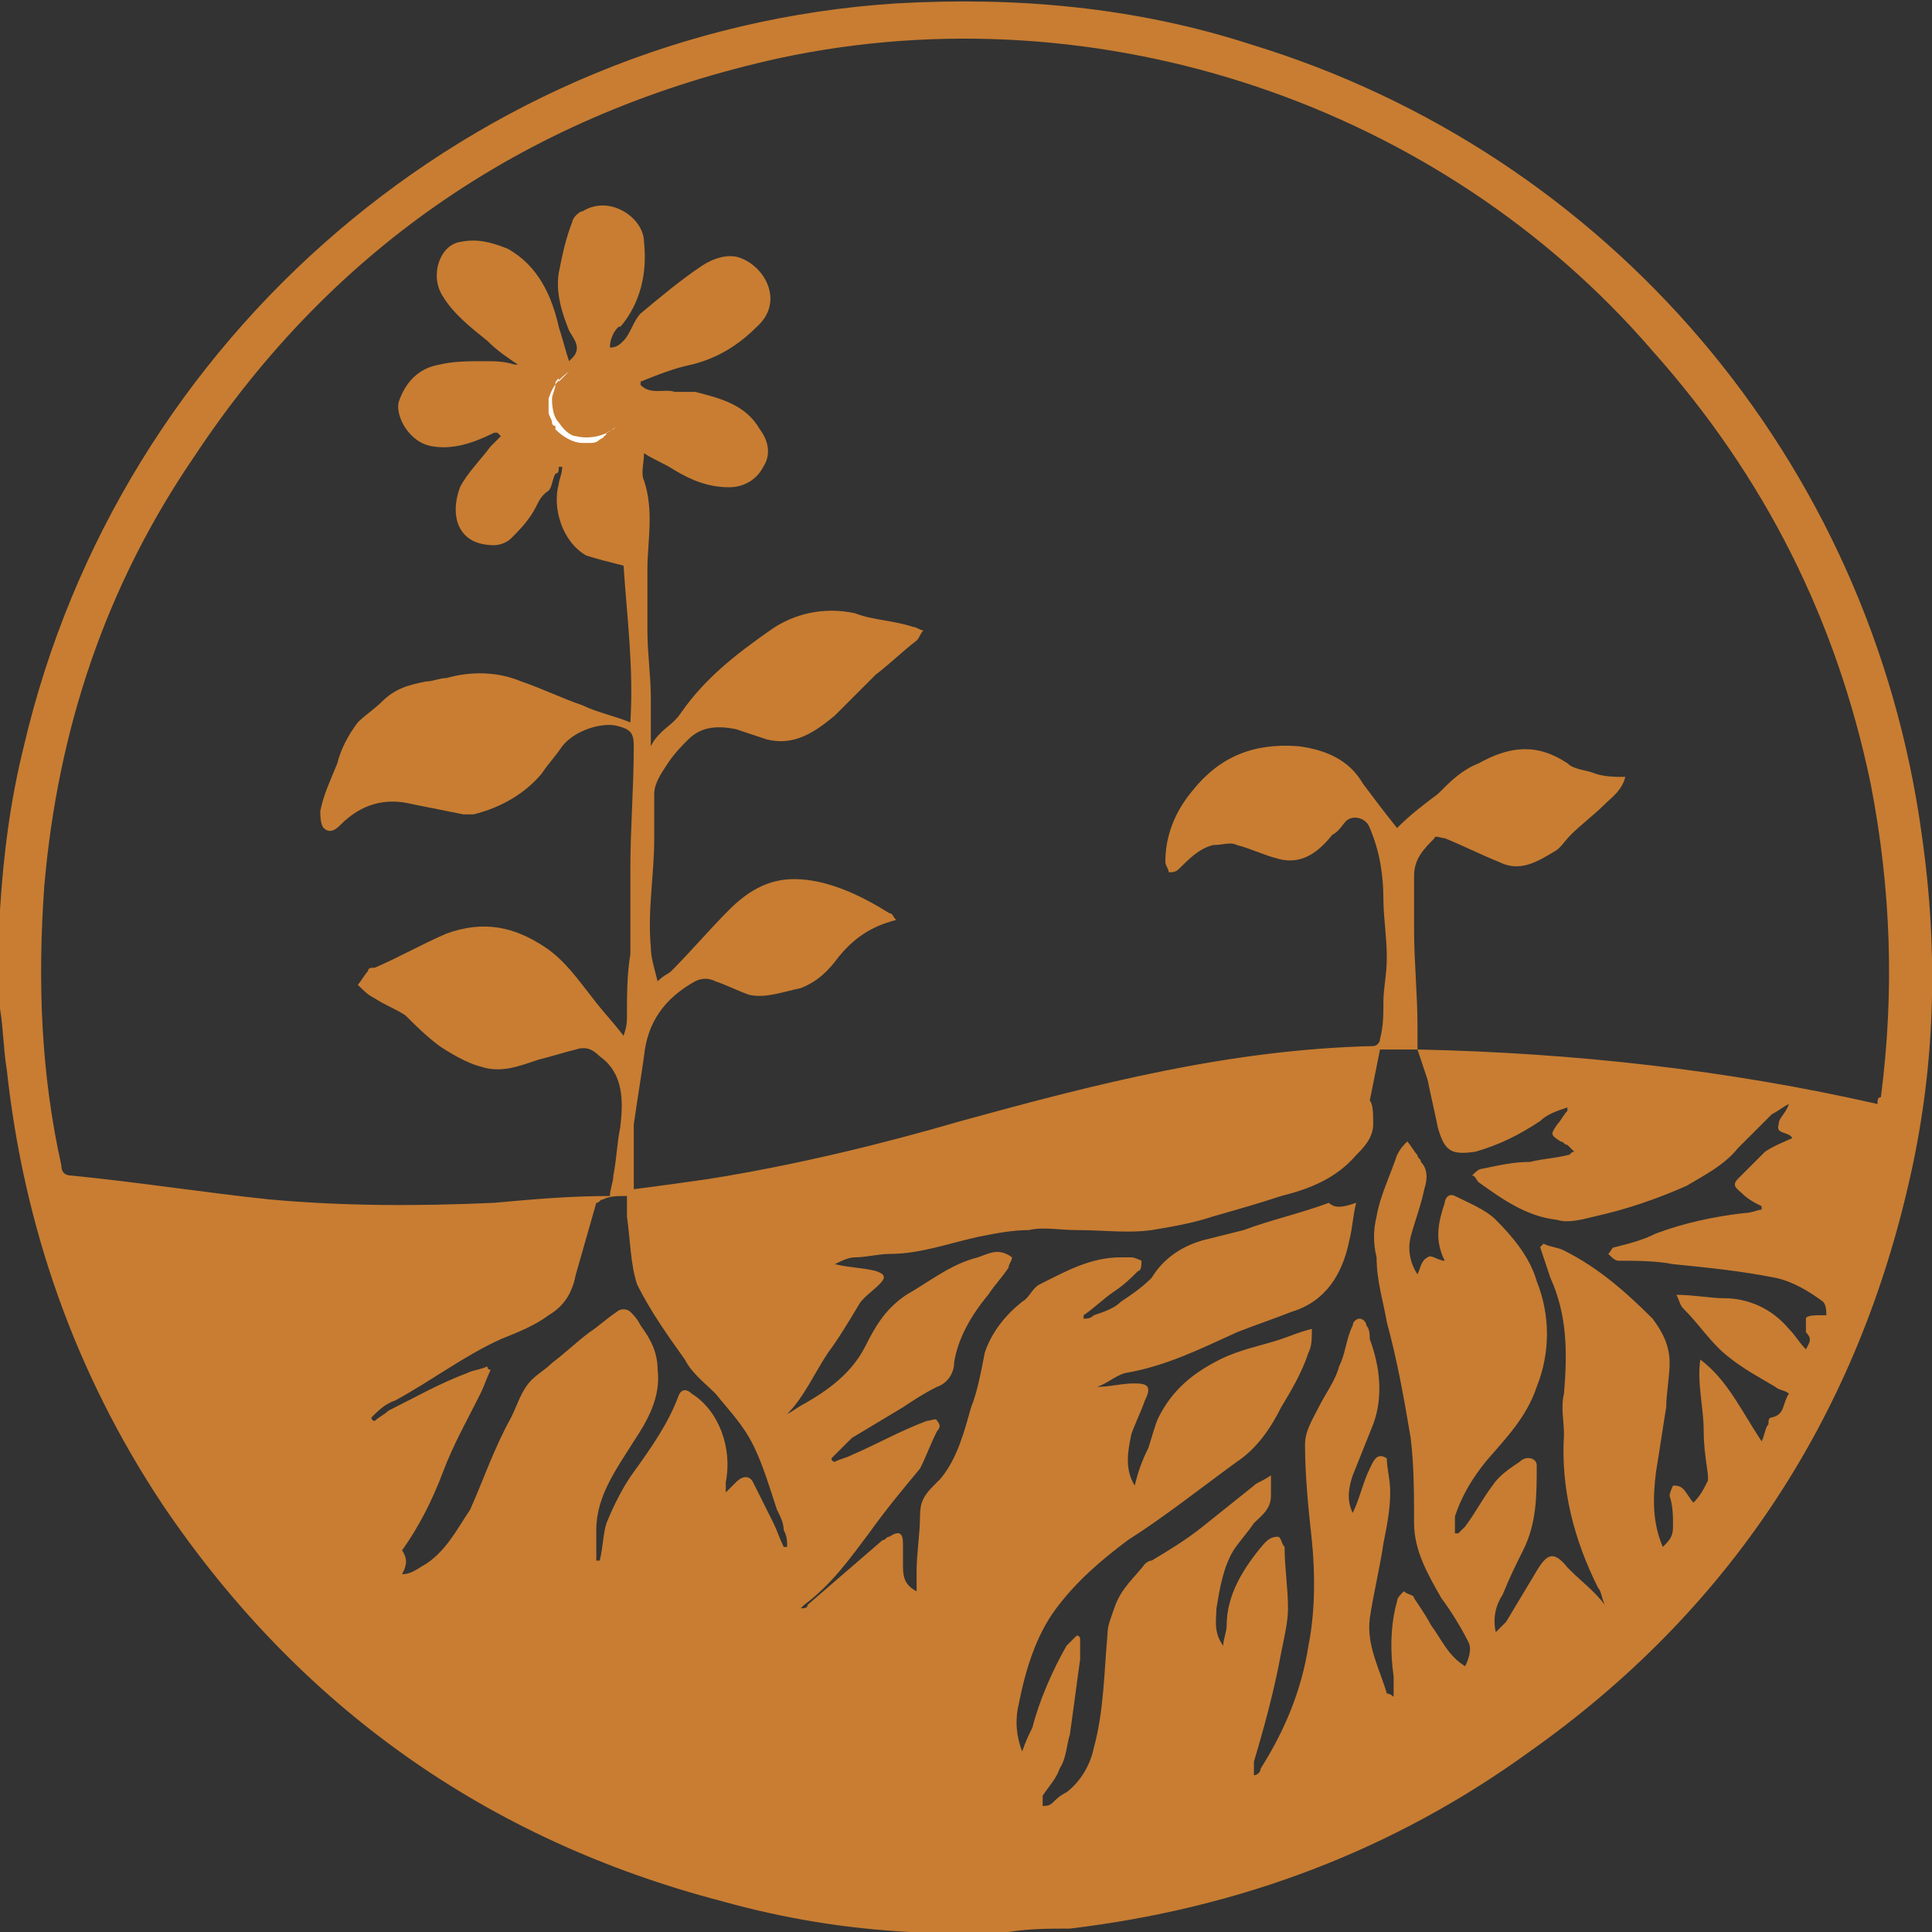 <?xml version="1.0" encoding="utf-8"?>
<!-- Generator: Adobe Illustrator 24.3.0, SVG Export Plug-In . SVG Version: 6.00 Build 0)  -->
<svg version="1.1" id="Logo_xA0_Image_1_" xmlns="http://www.w3.org/2000/svg" xmlns:xlink="http://www.w3.org/1999/xlink" x="0px"
	 y="0px" viewBox="0 0 56.7 56.7" style="enable-background:new 0 0 56.7 56.7;" xml:space="preserve">
<rect x="0" y="0" width="56.7" height="56.7" fill="#333333" stroke="none"/>
<style type="text/css">
	.st0{fill:#C87D32;}
	.st1{fill:none;}
	.st2{fill:none;stroke:#000000;stroke-width:1.344554e-02;stroke-miterlimit:10;}
	.st3{fill:#FFFFFF;}
</style>
<g>
	<path class="st0" d="M29.6,56.7c-0.9,0-1.7,0-2.6,0c-0.1,0-0.2,0-0.3,0c-1.9-0.1-3.7-0.4-5.5-0.9c-6.9-1.8-12.4-5.7-16.4-11.6
		C2.2,40.3,0.7,36,0.2,31.4c-0.1-0.6-0.1-1.2-0.2-1.8c0-0.9,0-1.7,0-2.6c0-0.1,0-0.2,0-0.3c0.1-1.6,0.3-3.2,0.7-4.8
		C3.5,9.9,13.9,0.9,26.3,0.1c3.5-0.2,7,0.1,10.4,1.2c10.5,3.2,18.2,12.2,19.7,23.2c0.5,3.5,0.4,6.9-0.4,10.3
		c-1.6,6.9-5.3,12.5-11.1,16.6c-4,2.9-8.5,4.6-13.5,5.2C30.8,56.6,30.2,56.6,29.6,56.7z M17.9,10.2C18,10.2,18,10.2,17.9,10.2
		c0.2,0,0.3-0.1,0.4-0.2c0.2-0.2,0.3-0.6,0.5-0.8c0.6-0.5,1.2-1,1.8-1.4c0.3-0.2,0.8-0.4,1.2-0.2c0.7,0.3,1.2,1.3,0.4,2
		c-0.5,0.5-1.1,0.9-1.9,1.1c-0.5,0.1-1,0.3-1.5,0.5c0,0,0,0,0,0.1c0.3,0.3,0.7,0.1,1,0.2c0.2,0,0.4,0,0.6,0c0.8,0.2,1.5,0.4,1.9,1.1
		c0.3,0.4,0.3,0.8,0.1,1.1c-0.2,0.4-0.6,0.6-1,0.6c-0.6,0-1.1-0.2-1.6-0.5c-0.3-0.2-0.6-0.3-0.9-0.5c0,0.3-0.1,0.6,0,0.8
		c0.3,0.9,0.1,1.8,0.1,2.6c0,0.6,0,1.2,0,1.8c0,0.7,0.1,1.3,0.1,2c0,0.5,0,0.9,0,1.4c0.1-0.2,0.2-0.3,0.3-0.4
		c0.2-0.2,0.4-0.3,0.6-0.6c0.7-1,1.6-1.7,2.6-2.4c0.7-0.5,1.6-0.7,2.5-0.5c0.5,0.2,1.1,0.2,1.7,0.4c0.1,0,0.2,0.1,0.3,0.1
		c-0.1,0.1-0.1,0.2-0.2,0.3c-0.4,0.3-0.8,0.7-1.2,1c-0.4,0.4-0.8,0.8-1.2,1.2c-0.6,0.5-1.2,0.9-2,0.7c-0.3-0.1-0.6-0.2-0.9-0.3
		c-0.5-0.1-1-0.1-1.4,0.3c-0.2,0.2-0.4,0.4-0.6,0.7c-0.2,0.3-0.4,0.6-0.4,0.9c0,0.4,0,0.9,0,1.3c0,1.1-0.2,2.1-0.1,3.2
		c0,0.3,0.1,0.6,0.2,1c0.2-0.2,0.3-0.2,0.4-0.3c0.6-0.6,1.1-1.2,1.7-1.8c0.5-0.5,1.1-0.9,1.9-0.9c1,0,2,0.5,2.8,1
		c0.1,0,0.1,0.1,0.2,0.2c-0.8,0.2-1.3,0.6-1.7,1.1c-0.3,0.4-0.6,0.7-1.1,0.9c-0.5,0.1-1,0.3-1.5,0.2c-0.3-0.1-0.7-0.3-1-0.4
		c-0.2-0.1-0.4-0.1-0.6,0C19.5,29.3,19,30,18.9,31c-0.1,0.7-0.2,1.3-0.3,2c0,0.6,0,1.2,0,1.9c0.8-0.1,1.5-0.2,2.2-0.3
		c2.5-0.4,5-1,7.4-1.7c4-1.1,7.9-2.1,12.1-2.2c0.1,0,0.2-0.1,0.2-0.2c0.1-0.4,0.1-0.7,0.1-1.1c0-0.4,0.1-0.8,0.1-1.3
		c0-0.6-0.1-1.2-0.1-1.7c0-0.7-0.1-1.4-0.4-2.1c-0.1-0.3-0.5-0.4-0.7-0.2c-0.1,0.1-0.2,0.3-0.4,0.4c-0.4,0.5-0.9,0.9-1.6,0.7
		c-0.4-0.1-0.8-0.3-1.2-0.4c-0.2-0.1-0.4,0-0.7,0c-0.4,0.1-0.7,0.4-1,0.7c-0.1,0.1-0.2,0.1-0.3,0.1c0-0.1-0.1-0.2-0.1-0.3
		c0-0.8,0.3-1.5,0.8-2.1c0.8-1,1.8-1.4,3.1-1.3c0.8,0.1,1.5,0.4,1.9,1.1c0.3,0.4,0.6,0.8,1,1.3c0.4-0.4,0.8-0.7,1.2-1
		c0.4-0.4,0.7-0.7,1.2-0.9c0.9-0.5,1.7-0.6,2.6,0c0.2,0.2,0.6,0.2,0.8,0.3c0.3,0.1,0.6,0.1,0.9,0.1c-0.1,0.4-0.4,0.6-0.6,0.8
		c-0.3,0.3-0.7,0.6-1,0.9c-0.2,0.2-0.3,0.4-0.5,0.5c-0.5,0.3-1,0.6-1.6,0.3c-0.5-0.2-1.1-0.5-1.6-0.7c-0.1,0-0.3-0.1-0.3,0
		c-0.3,0.3-0.6,0.6-0.6,1.1c0,0.5,0,1.1,0,1.6c0,0.9,0.1,1.9,0.1,2.8c0,0.2,0,0.4,0,0.7c4.6,0.1,9.1,0.6,13.5,1.6
		c0-0.1,0-0.2,0.1-0.2c0.4-3.1,0.3-6.1-0.3-9.2c-1-4.8-3.1-9-6.4-12.7C42.3,3.1,32.3-0.3,22.9,1.7C15.6,3.3,9.8,7.2,5.7,13.4
		c-2.6,3.8-4,8-4.4,12.6c-0.2,2.8-0.1,5.5,0.5,8.2c0,0.2,0.1,0.3,0.3,0.3c2,0.2,3.9,0.5,5.8,0.7c2.2,0.2,4.4,0.2,6.6,0.1
		c1.1-0.1,2.2-0.2,3.4-0.2c0-0.2,0.1-0.4,0.1-0.6c0.1-0.5,0.1-0.9,0.2-1.4c0.1-0.8,0.1-1.6-0.6-2.1c-0.2-0.2-0.4-0.3-0.7-0.2
		c-0.4,0.1-0.7,0.2-1.1,0.3c-0.6,0.2-1.1,0.4-1.7,0.2c-0.4-0.1-0.9-0.4-1.2-0.6c-0.4-0.3-0.7-0.6-1-0.9c-0.3-0.2-0.6-0.3-0.9-0.5
		c-0.2-0.1-0.3-0.2-0.5-0.4c0.1-0.1,0.2-0.3,0.3-0.4c0-0.1,0.1-0.1,0.2-0.1c0.7-0.3,1.4-0.7,2.1-1c1.1-0.4,2-0.2,2.9,0.4
		c0.6,0.4,1,1,1.4,1.5c0.3,0.4,0.6,0.7,0.9,1.1c0.1-0.3,0.1-0.4,0.1-0.6c0-0.6,0-1.2,0.1-1.8c0-0.8,0-1.7,0-2.5
		c0-1.2,0.1-2.4,0.1-3.6c0-0.4-0.1-0.5-0.5-0.6c-0.4-0.1-1.2,0.1-1.6,0.6c-0.2,0.3-0.4,0.5-0.6,0.8c-0.5,0.6-1.2,1-2,1.2
		c-0.1,0-0.2,0-0.3,0c-0.5-0.1-1-0.2-1.5-0.3c-0.8-0.2-1.5,0-2.1,0.6c-0.1,0.1-0.3,0.3-0.5,0.1c-0.1-0.1-0.1-0.4-0.1-0.5
		c0.1-0.5,0.3-0.9,0.5-1.4c0.1-0.4,0.3-0.8,0.6-1.2c0.2-0.2,0.5-0.4,0.7-0.6c0.4-0.4,0.8-0.5,1.3-0.6c0.2,0,0.4-0.1,0.6-0.1
		c0.7-0.2,1.5-0.2,2.2,0.1c0.6,0.2,1.2,0.5,1.8,0.7c0.4,0.2,0.9,0.3,1.4,0.5c0.1-1.6-0.1-3.1-0.2-4.6c-0.4-0.1-0.8-0.2-1.1-0.3
		c-0.7-0.4-1-1.4-0.8-2.1c0-0.1,0.1-0.3,0.1-0.5c0,0-0.1,0-0.1,0c0,0.1,0,0.2-0.1,0.2c-0.1,0.2-0.1,0.4-0.2,0.5
		c-0.3,0.2-0.3,0.4-0.5,0.7c-0.2,0.3-0.4,0.5-0.6,0.7c-0.1,0.1-0.3,0.2-0.5,0.2c-1.1,0-1.3-0.9-1-1.7c0.2-0.4,0.6-0.8,0.9-1.2
		c0.1-0.1,0.2-0.2,0.3-0.3c0,0,0,0-0.1-0.1c0,0-0.1,0-0.1,0c-0.6,0.3-1.2,0.5-1.8,0.4c-0.7-0.1-1.1-0.9-1-1.3c0.2-0.6,0.6-1,1.2-1.1
		c0.4-0.1,0.9-0.1,1.3-0.1c0.3,0,0.6,0,0.9,0.1c0,0,0.1,0,0.1,0c-0.3-0.2-0.6-0.4-0.9-0.7c-0.5-0.4-1-0.8-1.3-1.3
		c-0.4-0.6-0.1-1.5,0.5-1.6c0.5-0.1,0.9,0,1.4,0.2c0.9,0.5,1.3,1.4,1.5,2.3c0.1,0.3,0.2,0.7,0.3,1c0.1-0.1,0.1-0.1,0.1-0.1
		c0.3-0.3,0-0.6-0.1-0.8c-0.2-0.5-0.4-1.1-0.3-1.7c0.1-0.5,0.2-1,0.4-1.5c0-0.1,0.2-0.3,0.3-0.3c0.8-0.5,1.8,0.2,1.8,0.9
		c0.1,0.9-0.1,1.8-0.7,2.5C18.2,9.5,17.9,9.8,17.9,10.2z M39.8,35.3c-0.1,0.4-0.1,0.7-0.2,1.1c-0.2,1-0.7,1.8-1.7,2.1
		c-0.5,0.2-1.1,0.4-1.6,0.6c-1.1,0.5-2.1,1-3.3,1.2c-0.3,0.1-0.5,0.3-0.8,0.4c0.4,0,0.7-0.1,1.1-0.1c0.4,0,0.5,0.1,0.3,0.5
		c-0.1,0.3-0.3,0.7-0.4,1c-0.1,0.5-0.2,1,0.1,1.5c0.1-0.4,0.2-0.7,0.4-1.1c0.1-0.3,0.2-0.7,0.3-0.9c0.4-0.8,1-1.3,1.8-1.7
		c0.6-0.3,1.2-0.4,1.8-0.6c0.3-0.1,0.5-0.2,0.9-0.3c0,0.3,0,0.5-0.1,0.7c-0.2,0.6-0.5,1.1-0.8,1.6c-0.3,0.6-0.7,1.2-1.3,1.6
		c-1.1,0.8-2.1,1.6-3.2,2.3c-0.8,0.6-1.5,1.2-2.1,2c-0.6,0.8-0.9,1.8-1.1,2.8c-0.1,0.4-0.1,0.9,0.1,1.4c0.1-0.3,0.2-0.5,0.3-0.7
		c0.2-0.8,0.6-1.7,1-2.4c0.1-0.1,0.2-0.2,0.3-0.3c0,0,0.1,0,0.1,0.1c0,0.2,0,0.4,0,0.6c-0.1,0.7-0.2,1.5-0.3,2.2
		c-0.1,0.3-0.1,0.7-0.3,1c-0.1,0.3-0.3,0.5-0.5,0.8c0,0.1,0,0.2,0,0.3c0.1,0,0.2,0,0.3-0.1c0.1-0.1,0.2-0.2,0.4-0.3
		c0.4-0.3,0.7-0.8,0.8-1.3c0.3-1.1,0.3-2.2,0.4-3.3c0-0.3,0.1-0.5,0.2-0.8c0.2-0.6,0.6-0.9,0.9-1.3c0,0,0.1-0.1,0.2-0.1
		c0.5-0.3,1-0.6,1.5-1c0.5-0.4,1-0.8,1.5-1.2c0.1-0.1,0.2-0.1,0.5-0.3c0,0.3,0,0.4,0,0.6c0,0.4-0.3,0.6-0.5,0.8
		c-0.2,0.3-0.4,0.5-0.6,0.8c-0.3,0.5-0.4,1.1-0.5,1.7c0,0.3-0.1,0.7,0.2,1.1c0-0.2,0.1-0.4,0.1-0.6c0-0.9,0.5-1.7,1.1-2.4
		c0.1-0.1,0.2-0.2,0.4-0.2c0.1,0,0.1,0.2,0.2,0.3c0,0.6,0.1,1.2,0.1,1.8c0,0.4-0.1,0.8-0.2,1.3c-0.2,1.1-0.5,2.2-0.8,3.2
		c0,0.1,0,0.3,0,0.4c0.1,0,0.2-0.1,0.2-0.2c0.7-1.1,1.2-2.3,1.4-3.6c0.2-1,0.2-2.1,0.1-3.1c-0.1-0.9-0.2-1.9-0.2-2.8
		c0-0.4,0.2-0.7,0.4-1.1c0.2-0.4,0.5-0.8,0.6-1.2c0.2-0.4,0.2-0.8,0.4-1.2c0-0.1,0.1-0.2,0.2-0.2c0.1,0,0.2,0.1,0.2,0.2
		c0.1,0.1,0.1,0.3,0.1,0.4c0.3,0.8,0.4,1.7,0.1,2.5c-0.2,0.5-0.4,1-0.6,1.5c-0.1,0.3-0.2,0.7,0,1.1c0.2-0.4,0.3-0.9,0.5-1.3
		c0.1-0.2,0.2-0.5,0.5-0.3c0,0.3,0.1,0.6,0.1,1c0,0.5-0.1,1-0.2,1.5c-0.1,0.7-0.3,1.5-0.4,2.2c-0.1,0.8,0.3,1.5,0.5,2.2
		c0,0,0.1,0,0.2,0.1c0-0.2,0-0.4,0-0.6c-0.1-0.7-0.1-1.5,0.1-2.2c0-0.1,0.1-0.2,0.2-0.3c0.1,0.1,0.3,0.1,0.3,0.2
		c0.2,0.3,0.4,0.6,0.5,0.8c0.3,0.4,0.5,0.9,1,1.2c0.1-0.2,0.2-0.5,0.1-0.7c-0.2-0.4-0.5-0.9-0.8-1.3c-0.4-0.7-0.8-1.4-0.8-2.2
		c0-0.8,0-1.7-0.1-2.5c-0.2-1.2-0.4-2.3-0.7-3.4c-0.1-0.6-0.3-1.2-0.3-1.9c-0.1-0.4-0.1-0.8,0-1.2c0.1-0.6,0.4-1.2,0.6-1.8
		c0.1-0.2,0.2-0.3,0.3-0.4c0.1,0.1,0.2,0.3,0.3,0.4c0,0.1,0.1,0.1,0.1,0.2c0.2,0.2,0.2,0.5,0.1,0.8c-0.1,0.5-0.3,1-0.4,1.4
		c-0.1,0.4,0,0.8,0.2,1.1c0.1-0.2,0.1-0.4,0.3-0.5c0.1-0.1,0.3,0.1,0.5,0.1c-0.3-0.6-0.2-1.1,0-1.7c0-0.1,0.1-0.3,0.3-0.2
		c0.4,0.2,0.9,0.4,1.2,0.7c0.5,0.5,1,1.1,1.2,1.8c0.4,1,0.4,2.1,0,3.1c-0.3,0.9-0.9,1.5-1.5,2.2c-0.4,0.5-0.7,1-0.9,1.6
		c0,0.1,0,0.3,0,0.5c0,0,0.1,0,0.1,0c0.1-0.1,0.1-0.1,0.2-0.2c0.3-0.4,0.5-0.8,0.8-1.2c0.2-0.3,0.5-0.5,0.8-0.7
		c0.2-0.2,0.5-0.1,0.5,0.1c0,0.9,0,1.7-0.4,2.5c-0.2,0.4-0.4,0.8-0.6,1.3c-0.2,0.3-0.3,0.7-0.2,1.1c0.1-0.1,0.2-0.2,0.3-0.3
		c0.3-0.5,0.6-1,0.9-1.5c0.3-0.5,0.5-0.6,0.9-0.1c0,0,0.1,0.1,0.1,0.1c0.3,0.3,0.7,0.6,1,1c-0.1-0.2-0.1-0.4-0.2-0.5
		c-0.7-1.4-1.1-2.9-1-4.5c0-0.4-0.1-0.8,0-1.2c0.1-1.2,0.1-2.3-0.4-3.4c-0.1-0.3-0.2-0.6-0.3-0.9c0,0,0.1-0.1,0.1-0.1
		c0.2,0.1,0.4,0.1,0.6,0.2c1,0.5,1.8,1.2,2.6,2c0.3,0.4,0.5,0.8,0.5,1.3c0,0.4-0.1,0.9-0.1,1.3c-0.1,0.6-0.2,1.3-0.3,1.9
		c-0.1,0.8-0.1,1.5,0.2,2.2c0.2-0.2,0.3-0.3,0.3-0.6c0-0.3,0-0.6-0.1-0.9c0-0.1,0.1-0.3,0.1-0.3c0.1,0,0.2,0,0.3,0.1
		c0.1,0.1,0.2,0.3,0.3,0.4c0.2-0.2,0.3-0.4,0.4-0.6C50.2,43.4,50,42.8,50,42c0-0.7-0.2-1.4-0.1-2.1c0.8,0.6,1.2,1.5,1.8,2.4
		c0.1-0.2,0.1-0.4,0.2-0.5c0-0.1,0-0.2,0.1-0.2c0.4-0.1,0.3-0.4,0.5-0.7c-0.1-0.1-0.3-0.1-0.4-0.2c-0.5-0.3-0.9-0.5-1.4-0.9
		c-0.5-0.4-0.8-0.9-1.3-1.4c-0.1-0.1-0.1-0.2-0.2-0.4c0.5,0,1,0.1,1.4,0.1c0.7,0,1.4,0.3,1.9,0.9c0.2,0.2,0.3,0.4,0.5,0.6
		c0.1-0.2,0.2-0.3,0-0.5C53,39,53,38.8,53,38.7c0-0.1,0.3-0.1,0.4-0.1c0,0,0.1,0,0.2,0c0-0.1,0-0.3-0.1-0.4
		c-0.4-0.3-0.9-0.6-1.4-0.7c-1-0.2-2-0.3-3-0.4c-0.5-0.1-1.1-0.1-1.6-0.1c-0.1,0-0.2-0.1-0.3-0.2c0.1-0.1,0.1-0.2,0.2-0.2
		c0.4-0.1,0.8-0.2,1.2-0.4c0.8-0.3,1.7-0.5,2.6-0.6c0.2,0,0.4-0.1,0.5-0.1c0,0,0-0.1,0-0.1c-0.2-0.1-0.4-0.2-0.6-0.4
		c-0.1-0.1-0.3-0.2-0.1-0.4c0.3-0.3,0.5-0.5,0.8-0.8c0.3-0.2,0.6-0.3,0.8-0.4c-0.1-0.2-0.5-0.1-0.4-0.4c0-0.2,0.2-0.3,0.3-0.6
		c-0.2,0.1-0.3,0.2-0.5,0.3c-0.3,0.3-0.7,0.7-1,1c-0.4,0.5-1,0.8-1.5,1.1c-0.9,0.4-1.8,0.7-2.7,0.9c-0.4,0.1-0.8,0.2-1.1,0.1
		c-0.9-0.1-1.6-0.6-2.3-1.1c-0.1-0.1-0.1-0.2-0.2-0.2c0.1-0.1,0.2-0.2,0.3-0.2c0.5-0.1,0.9-0.2,1.4-0.2c0.4-0.1,0.7-0.1,1.1-0.2
		c0.1,0,0.1-0.1,0.2-0.1c-0.1-0.1-0.1-0.1-0.2-0.2c-0.1,0-0.1-0.1-0.2-0.1c-0.3-0.2-0.3-0.2-0.1-0.5c0.1-0.1,0.2-0.3,0.3-0.4
		c0,0,0-0.1,0-0.1c-0.3,0.1-0.6,0.2-0.8,0.4c-0.6,0.4-1.2,0.7-1.9,0.9c-0.7,0.1-0.9,0-1.1-0.7c-0.1-0.5-0.2-0.9-0.3-1.4
		c-0.1-0.3-0.2-0.6-0.3-0.9c-0.4,0-0.8,0-1.1,0c-0.1,0.5-0.2,1-0.3,1.5c0.1,0.1,0.1,0.4,0.1,0.7c0,0.4-0.3,0.7-0.5,0.9
		c-0.6,0.7-1.4,1-2.2,1.2c-0.6,0.2-1.3,0.4-2,0.6c-0.6,0.2-1.2,0.3-1.8,0.4c-0.7,0.1-1.4,0-2.2,0c-0.5,0-1-0.1-1.4,0
		c-0.5,0-1,0.1-1.5,0.2c-0.9,0.2-1.7,0.5-2.6,0.5c-0.3,0-0.7,0.1-1,0.1c-0.2,0-0.4,0.1-0.6,0.2c0.4,0.1,0.8,0.1,1.2,0.2
		c0.3,0.1,0.3,0.2,0.1,0.4c-0.2,0.2-0.5,0.4-0.6,0.6c-0.3,0.5-0.6,1-0.9,1.4c-0.4,0.6-0.7,1.3-1.2,1.8c0.2-0.1,0.3-0.2,0.5-0.3
		c0.7-0.4,1.4-0.9,1.8-1.7c0.3-0.6,0.6-1.1,1.2-1.5c0.7-0.4,1.3-0.9,2.1-1.1c0.3-0.1,0.6-0.3,1,0c0,0.1-0.1,0.2-0.1,0.3
		c-0.2,0.3-0.4,0.5-0.6,0.8c-0.5,0.6-0.9,1.3-1,2c0,0.3-0.2,0.6-0.5,0.7c-0.4,0.2-0.7,0.4-1,0.6c-0.5,0.3-1,0.6-1.5,0.9
		c-0.2,0.2-0.4,0.4-0.6,0.6c0,0,0,0.1,0.1,0.1c0.2-0.1,0.3-0.1,0.5-0.2c0.7-0.3,1.4-0.7,2.2-1c0.1,0,0.3-0.1,0.3,0
		c0.1,0.1,0.1,0.2,0,0.3c-0.2,0.4-0.3,0.7-0.5,1.1c-0.5,0.6-1,1.2-1.5,1.9c-0.6,0.8-1.1,1.5-1.9,2.1c0,0-0.1,0.1-0.1,0.1
		c0.1,0,0.2,0,0.2-0.1c0.7-0.6,1.5-1.3,2.2-1.9c0.1,0,0.1-0.1,0.2-0.1c0.3-0.2,0.4-0.1,0.4,0.2c0,0.2,0,0.4,0,0.6
		c0,0.3,0,0.6,0.4,0.8c0-0.2,0-0.4,0-0.6c0-0.5,0.1-1.1,0.1-1.6c0-0.4,0.1-0.6,0.4-0.9c0.1-0.1,0.1-0.1,0.2-0.2
		c0.5-0.6,0.7-1.4,0.9-2.1c0.2-0.5,0.3-1.1,0.4-1.6c0.2-0.6,0.6-1.1,1.1-1.5c0.2-0.1,0.3-0.4,0.5-0.5c0.8-0.4,1.5-0.8,2.4-0.8
		c0.1,0,0.2,0,0.3,0c0.1,0,0.3,0.1,0.3,0.1c0,0.1,0,0.3-0.1,0.3c-0.2,0.2-0.4,0.4-0.7,0.6c-0.3,0.2-0.6,0.5-0.9,0.7c0,0,0,0,0,0.1
		c0.1,0,0.2,0,0.3-0.1c0.3-0.1,0.6-0.2,0.8-0.4c0.3-0.2,0.6-0.4,0.9-0.7c0.3-0.5,0.8-0.9,1.5-1.1c0.4-0.1,0.8-0.2,1.2-0.3
		c0.8-0.3,1.7-0.5,2.5-0.8C39.2,35.5,39.5,35.4,39.8,35.3z M11.8,46.2C11.8,46.3,11.8,46.3,11.8,46.2c0.3,0,0.5-0.2,0.7-0.3
		c0.6-0.4,0.9-1,1.3-1.6c0.4-0.9,0.7-1.8,1.2-2.7c0.2-0.4,0.3-0.8,0.6-1.1c0.2-0.2,0.4-0.3,0.6-0.5c0.4-0.3,0.7-0.6,1.1-0.9
		c0.3-0.2,0.5-0.4,0.8-0.6c0.1-0.1,0.3-0.1,0.4,0c0.1,0.1,0.2,0.2,0.3,0.4c0.3,0.4,0.5,0.8,0.5,1.3c0.1,0.8-0.3,1.5-0.7,2.1
		c-0.5,0.8-1.1,1.6-1.1,2.6c0,0.3,0,0.6,0,0.9c0,0,0.1,0,0.1,0c0.1-0.4,0.1-0.8,0.2-1.1c0.2-0.5,0.5-1.1,0.8-1.5
		c0.5-0.7,1-1.4,1.3-2.2c0.1-0.3,0.3-0.2,0.4-0.1c0.8,0.5,1.2,1.6,1,2.6c0,0.1,0,0.2,0,0.3c0.1-0.1,0.2-0.2,0.3-0.3
		c0.2-0.2,0.4-0.2,0.5,0c0.2,0.4,0.4,0.8,0.6,1.2c0.1,0.2,0.2,0.5,0.3,0.7c0,0,0.1,0,0.1,0c0-0.2,0-0.3-0.1-0.5
		c0-0.2-0.1-0.4-0.2-0.6c-0.2-0.6-0.4-1.3-0.7-1.9c-0.3-0.6-0.7-1-1.1-1.5c-0.3-0.3-0.7-0.6-0.9-1c-0.5-0.7-1-1.4-1.4-2.2
		c-0.2-0.6-0.2-1.3-0.3-2c0-0.2,0-0.4,0-0.6c-0.3,0-0.5,0-0.7,0.1c-0.1,0-0.1,0.1-0.2,0.1c-0.2,0.7-0.4,1.4-0.6,2.1
		c-0.1,0.5-0.3,0.9-0.8,1.2c-0.4,0.3-0.9,0.5-1.4,0.7c-1.1,0.5-2,1.2-3.1,1.8c-0.3,0.1-0.5,0.3-0.7,0.5c0,0,0,0.1,0.1,0.1
		c0.1-0.1,0.3-0.2,0.4-0.3c0.8-0.4,1.5-0.8,2.3-1.1c0.2-0.1,0.4-0.1,0.6-0.2c0,0,0,0.1,0.1,0.1c-0.1,0.2-0.2,0.5-0.3,0.7
		c-0.4,0.8-0.8,1.5-1.1,2.3c-0.3,0.8-0.7,1.6-1.2,2.3C12,45.8,11.9,46,11.8,46.2z"/>
</g>
<path class="st1" d="M12.3,11.1"/>
<g>
	<g>
		<path class="st2" d="M10,9.9"/>
	</g>
</g>
<g>
	<g>
		<path class="st3" d="M16.1,11.7C16.1,11.7,16.1,11.7,16.1,11.7c0,0.1,0,0.1,0,0.2l0,0c0,0.1,0,0.1,0,0.2c0,0.1,0.1,0.2,0.1,0.3
			c0,0,0,0,0,0c0,0,0,0.1,0.1,0.1l0,0c0,0,0,0,0,0c0,0,0,0,0,0.1c0.2,0.2,0.5,0.4,0.8,0.4c0.1,0,0.1,0,0.2,0c0.1,0,0.2,0,0.3-0.1
			c0,0,0.2-0.1,0.1-0.1c0.1,0,0.1-0.1,0.1-0.1c0,0,0,0,0.2-0.1c0,0,0.1-0.1,0.1-0.1c0,0-0.1,0.1,0,0c-0.3,0.3-0.8,0.4-1.2,0.3
			c-0.1,0-0.3-0.1-0.5-0.4c-0.2-0.2-0.2-0.6-0.2-0.7l0,0c0-0.1,0.1-0.3,0.1-0.4c0-0.1,0-0.1,0.1-0.2l0,0.1c0,0,0,0,0.1-0.1
			c0.1-0.1,0,0,0,0c0,0,0,0,0,0c0,0,0,0,0.1-0.1c0,0-0.1,0.1-0.1,0.1c0.1-0.1,0.1-0.1,0.1-0.1c-0.1,0.1,0,0-0.1,0.1c0,0,0,0,0.1-0.1
			c0,0,0,0,0,0c0.1-0.1,0.1-0.1,0.1-0.1c0,0,0.1-0.1,0.1-0.1l0,0c0,0-0.1,0-0.1,0l0.1,0l0,0c0,0,0,0,0,0l0,0l0,0
			c0,0-0.1,0.1-0.1,0.1C16.3,11.2,16.2,11.4,16.1,11.7z"/>
	</g>
</g>
</svg>
